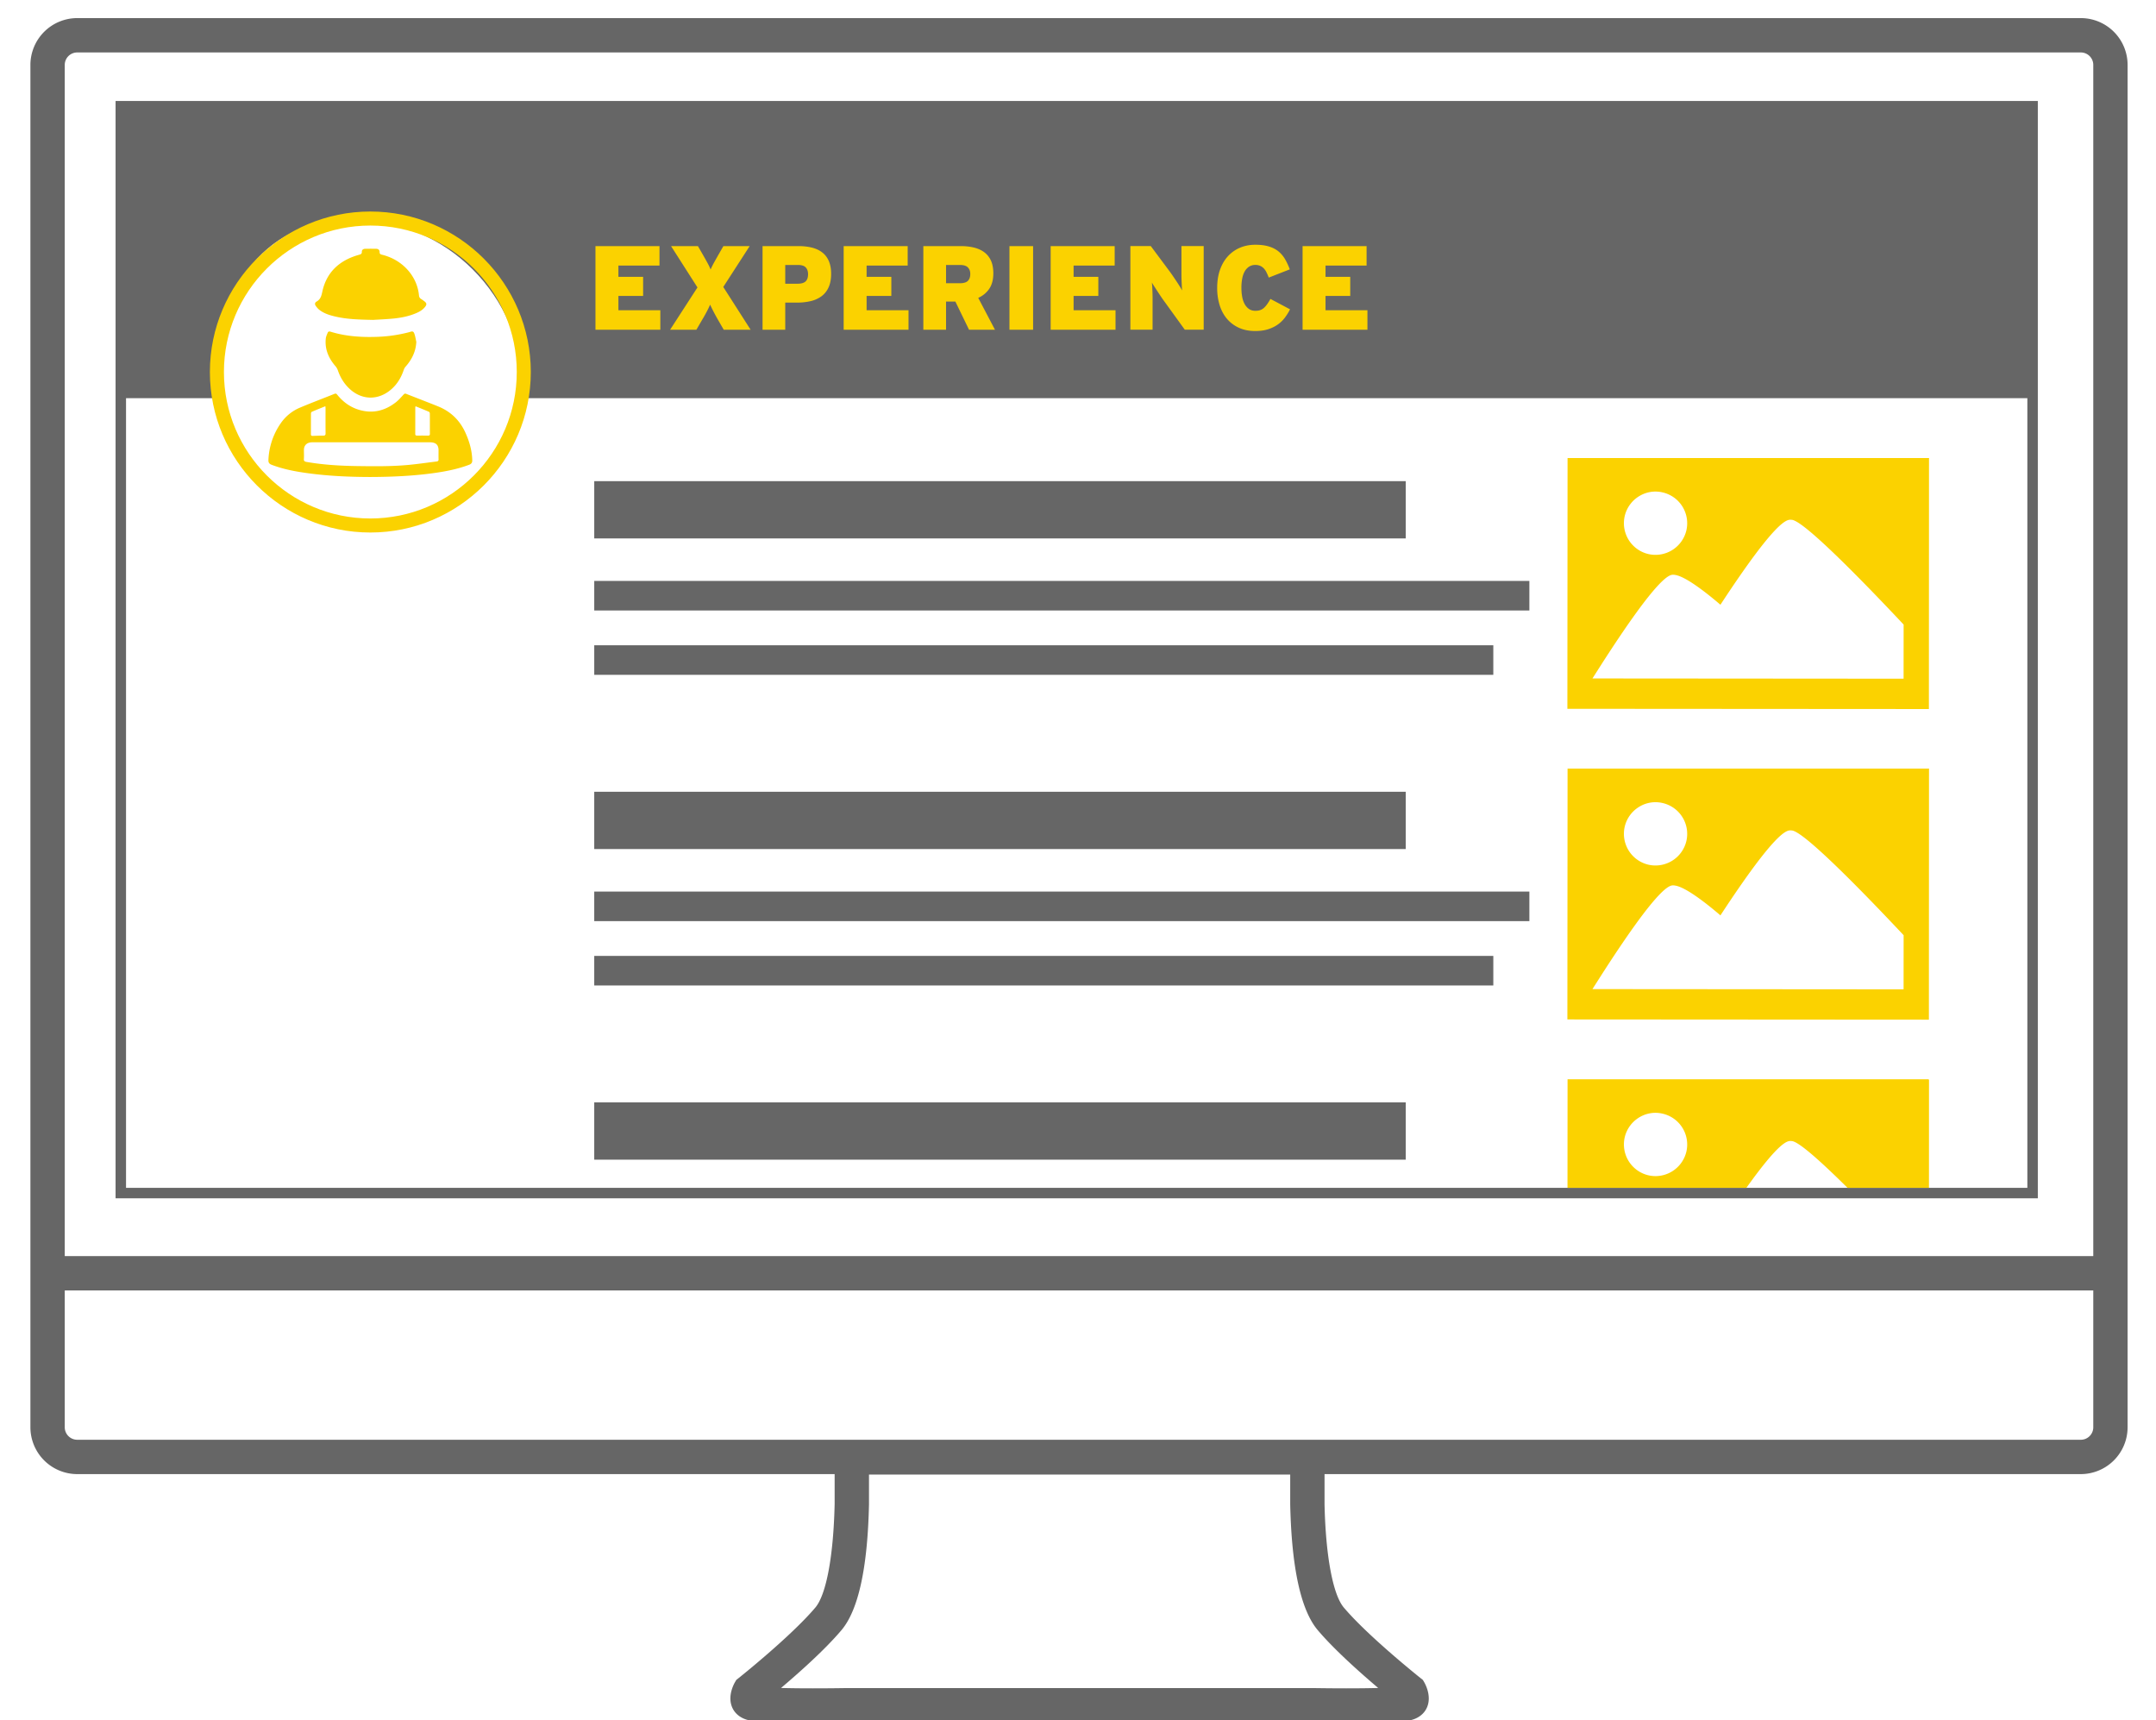 <svg xmlns="http://www.w3.org/2000/svg" width="180.5" height="144" viewBox="-17 0 180.5 144">
  <path fill="#666" d="M157.206 1.515H-10.535a3.923 3.923 0 0 0-3.919 3.919v114.032a3.923 3.923 0 0 0 3.919 3.919h63.411v2.501c-.096 4.343-.699 7.583-1.613 8.665-2.05 2.428-6.429 5.91-6.474 5.945l-.145.114-.094.159c-.112.188-.652 1.179-.262 2.119.222.535.696.92 1.337 1.083.249.063 1.008.258 5.433.258 1.541 0 2.813-.024 2.817-.024l38.998.001s1.271.023 2.815.023c4.442 0 5.202-.194 5.452-.258.641-.163 1.116-.548 1.338-1.084.389-.939-.151-1.93-.264-2.119l-.094-.158-.145-.114c-.044-.035-4.421-3.516-6.473-5.945-.914-1.082-1.518-4.322-1.612-8.644v-2.522h63.313a3.923 3.923 0 0 0 3.919-3.919V5.434a3.919 3.919 0 0 0-3.916-3.919zM98.383 141.286c-.665.019-1.537.031-2.678.031-1.376 0-2.547-.02-2.798-.023H53.876l-.078.001c-.273.005-1.409.022-2.734.022-1.14 0-2.012-.013-2.675-.031 1.562-1.323 3.702-3.232 5.06-4.842 1.412-1.671 2.187-5.201 2.303-10.516v-2.507h35.265v2.507c.116 5.307.891 8.845 2.304 10.516 1.352 1.603 3.525 3.538 5.062 4.842zm59.866-21.82c0 .575-.468 1.044-1.043 1.044H-10.535a1.045 1.045 0 0 1-1.044-1.044v-11.453h169.828v11.453zm0-14.33H-11.579V5.434c0-.575.468-1.043 1.044-1.043h167.741c.575 0 1.043.468 1.043 1.043v99.702z"/>
  <path fill="#666" d="M32.75 40.272h67.938v4.795H32.75z"/>
  <g fill="#FBD200">
    <path d="M114.236 38.336l-.015 20.992 30.266.02.01-21.011h-30.261zm4.79 4.839c.341-1.408 1.775-2.307 3.197-1.953a2.648 2.648 0 0 1 1.955 3.194 2.66 2.66 0 0 1-3.197 1.954 2.654 2.654 0 0 1-1.955-3.195zm23.342 13.633l-26.049-.02.605-.949c4.974-7.778 5.878-7.742 6.175-7.731a.852.852 0 0 1 .164.019c.928.153 2.748 1.614 3.771 2.491 4.697-7.165 5.57-7.129 5.907-7.114l.103.01c1.119.188 6.22 5.46 9.16 8.586l.168.178-.004 4.53z"/>
    <path d="M144.469 38.356h.035v.037h-.035z"/>
  </g>
  <path fill="#666" d="M32.75 48.626h78.289v2.473H32.75zM32.75 54.011h75.27v2.473H32.75z"/>
  <g fill="#FBD200">
    <path d="M21.971 36.23c-.459-1.019-1.208-1.78-2.313-2.223-.882-.353-1.771-.693-2.656-1.042-.1-.04-.147-.011-.213.06-.214.227-.417.47-.667.661-.908.7-1.935.962-3.088.609-.743-.228-1.326-.668-1.792-1.245-.064-.078-.11-.136-.238-.085-.956.384-1.921.746-2.869 1.146a3.67 3.67 0 0 0-1.646 1.339 5.771 5.771 0 0 0-1.017 3.069c-.006.193.066.306.261.381.989.379 2.025.572 3.078.713 1.72.233 3.451.308 5.186.312 1.829-.006 3.651-.086 5.46-.347.965-.14 1.915-.333 2.823-.678.185-.07.262-.179.257-.366-.017-.805-.233-1.566-.566-2.304zm-4.204-2.13c0-.02.011-.04.023-.095.384.156.758.306 1.127.465.04.017.068.096.069.146.005.566.001 1.132.005 1.698.001.112-.048.15-.165.148-.3-.005-.6-.004-.901-.002-.103.001-.16-.026-.16-.136.002-.741.001-1.483.002-2.224zm-8.734.517c0-.05.028-.129.069-.146.368-.16.742-.309 1.139-.47.005.084.013.13.013.176 0 .698-.004 1.397.003 2.096.001.15-.055.193-.209.193-.289-.003-.576.009-.865.019-.11.003-.155-.034-.154-.139.003-.576 0-1.153.004-1.729zm10.522 4.01c-.793.097-1.584.215-2.382.289-1.432.132-2.871.115-4.308.094-1.407-.021-2.811-.104-4.198-.345-.16-.029-.239-.076-.227-.245.019-.25.003-.502.004-.752.002-.409.259-.647.7-.647H18.983c.503 0 .732.208.732.671 0 .25-.006.502.001.752.006.116-.046.169-.161.183z"/>
    <path d="M17.339 27.778a2.505 2.505 0 0 1-.198.055c-.804.2-1.622.323-2.449.356-1.362.056-2.712-.021-4.024-.427-.111-.035-.192-.01-.229.078-.07.165-.149.336-.166.511-.088.891.244 1.638.813 2.3a1.1 1.1 0 0 1 .2.348c.19.554.477 1.046.892 1.461 1.041 1.04 2.459 1.095 3.569.136.515-.444.846-1.008 1.06-1.649a.796.796 0 0 1 .15-.26c.522-.592.857-1.26.897-2.076-.053-.229-.085-.467-.166-.688-.071-.191-.158-.208-.349-.145zM9.724 25.924c.393.314.875.461 1.368.575.952.22 1.925.253 3.147.276.399-.026 1.046-.049 1.69-.111.645-.063 1.279-.188 1.875-.437.313-.13.599-.294.799-.561.139-.183.116-.303-.069-.443-.086-.064-.17-.134-.264-.188-.135-.076-.181-.182-.194-.324-.157-1.621-1.408-2.989-3.104-3.392-.139-.033-.191-.084-.191-.217-.001-.183-.105-.274-.299-.278a24.876 24.876 0 0 0-.906 0c-.171.004-.29.092-.282.255.006.164-.081.204-.229.245-1.677.466-2.73 1.483-3.078 3.077-.075.347-.139.651-.494.847-.13.072-.151.215-.071.335.086.123.183.246.302.341z"/>
  </g>
  <path fill="#666" d="M-7.324 8.45v91.849h160.93V8.45H-7.324zm160.053 90.974H-6.449V33.326H1c-.011-.231-.035-.458-.035-.692 0-7.86 3.686-14.254 11.545-14.254 7.86 0 14.254 6.394 14.254 14.254 0 .234-.024.461-.035.692H152.73v66.098z"/>
  <path fill="#FBD200" d="M14.005 44.572C6.599 44.572.572 38.546.572 31.138c0-7.407 6.025-13.434 13.433-13.434 7.407 0 13.434 6.027 13.434 13.434-.001 7.407-6.027 13.434-13.434 13.434zm0-25.693c-6.759 0-12.258 5.499-12.258 12.259 0 6.759 5.499 12.26 12.258 12.26s12.259-5.5 12.259-12.26-5.499-12.259-12.259-12.259z"/>
  <path fill="#666" d="M32.75 66.272h67.938v4.795H32.75z"/>
  <g fill="#FBD200">
    <path d="M114.236 64.336l-.015 20.992 30.266.02.01-21.011h-30.261zm4.79 4.839c.341-1.408 1.775-2.307 3.197-1.953a2.648 2.648 0 0 1 1.955 3.194 2.66 2.66 0 0 1-3.197 1.955 2.656 2.656 0 0 1-1.955-3.196zm23.342 13.634l-26.049-.02.605-.949c4.974-7.778 5.878-7.742 6.175-7.732a.86.86 0 0 1 .164.02c.928.153 2.748 1.613 3.771 2.491 4.697-7.165 5.57-7.129 5.907-7.114l.103.01c1.119.188 6.22 5.46 9.16 8.586l.168.178-.004 4.53z"/>
    <path d="M144.469 64.356h.035v.037h-.035z"/>
  </g>
  <path fill="#666" d="M32.75 74.626h78.289V77.1H32.75zM32.75 80.011h75.27v2.474H32.75zM32.75 92.271h67.938v4.796H32.75z"/>
  <path fill="#FBD200" d="M132.942 95.504l.103.01c.635.106 2.552 1.851 4.629 3.91h6.819l.004-9.031h-.028v-.037h.028v-.02h-30.261l-.006 9.088h14.978c2.816-3.95 3.458-3.932 3.734-3.92zm-11.775 2.903a2.655 2.655 0 0 1-2.141-3.232c.341-1.408 1.775-2.308 3.197-1.952a2.647 2.647 0 0 1 1.955 3.193 2.66 2.66 0 0 1-3.011 1.991z"/>
  <g fill="#FBD200">
    <path d="M32.852 27.599v-7h5.36v1.63h-3.439v.94h2.069v1.6h-2.069v1.2h3.51v1.63h-5.431zM43.592 27.599l-.47-.811a18.05 18.05 0 0 1-.365-.664 12.02 12.02 0 0 1-.305-.625c-.08.187-.18.393-.301.619-.119.228-.246.449-.379.67l-.471.811h-2.2l2.29-3.54-2.21-3.46h2.25l.39.68c.127.221.252.442.375.665.125.224.223.429.295.615.08-.187.182-.392.306-.615.124-.223.249-.444.375-.665l.39-.68h2.2l-2.21 3.42 2.29 3.58h-2.25zM52.582 22.919c0 .445-.07.822-.212 1.13a1.88 1.88 0 0 1-.59.745 2.486 2.486 0 0 1-.908.41 5.094 5.094 0 0 1-1.158.125h-.973v2.27h-1.9v-7h3.01c.406 0 .778.042 1.115.125.336.083.625.217.865.4.24.183.425.423.555.72s.196.655.196 1.075zm-1.931.029c0-.231-.063-.42-.19-.56s-.349-.21-.664-.21h-1.056v1.57h1.024c.322 0 .55-.067.685-.2s.201-.332.201-.6zM53.632 27.599v-7h5.359v1.63h-3.439v.94h2.07v1.6h-2.07v1.2h3.51v1.63h-5.43zM64.127 27.599l-1.144-2.359h-.781v2.359h-1.9v-7h3.13c.407 0 .778.042 1.115.125s.625.215.864.395c.24.182.426.416.556.705.13.291.194.644.194 1.057 0 .525-.113.955-.34 1.289a2.163 2.163 0 0 1-.924.761l1.403 2.67-2.173-.002zm.104-4.67c0-.221-.064-.4-.195-.54s-.35-.21-.658-.21h-1.176v1.529h1.146c.321 0 .55-.066.683-.199.134-.135.2-.327.2-.58zM67.511 27.599v-7h1.98v7h-1.98zM70.962 27.599v-7h5.359v1.63h-3.439v.94h2.07v1.6h-2.07v1.2h3.51v1.63h-5.43zM82.192 27.599l-1.67-2.311a9.01 9.01 0 0 1-.281-.396 29.48 29.48 0 0 1-.313-.47c-.104-.157-.2-.307-.291-.445-.09-.14-.157-.25-.205-.33.015.08.022.192.031.335l.021.472c.006.17.01.345.01.523v2.62h-1.859v-7h1.709l1.541 2.069c.08.106.174.24.285.399.109.16.218.32.324.48a14.512 14.512 0 0 1 .479.768 3.165 3.165 0 0 1-.03-.335l-.021-.47c-.006-.17-.011-.346-.011-.525v-2.389h1.861v7h-1.58v.005zM90.581 26.573c-.16.217-.354.409-.584.575-.23.167-.502.302-.815.405s-.677.154-1.091.154c-.52 0-.979-.092-1.375-.274s-.729-.435-1-.755c-.27-.32-.473-.7-.609-1.141a4.817 4.817 0 0 1-.205-1.439c0-.561.078-1.062.234-1.51.157-.447.377-.825.66-1.135a2.889 2.889 0 0 1 1.011-.717c.39-.166.821-.25 1.295-.25.427 0 .796.045 1.104.137.311.09.576.223.801.398.223.178.411.395.564.65.152.256.289.548.41.875l-1.761.689a4.731 4.731 0 0 0-.19-.439 1.34 1.34 0 0 0-.229-.336.948.948 0 0 0-.301-.209.994.994 0 0 0-.41-.075.924.924 0 0 0-.52.146 1.138 1.138 0 0 0-.365.399c-.096.17-.166.372-.209.604a4.078 4.078 0 0 0-.065.771c0 .267.021.517.065.75a2 2 0 0 0 .209.61c.098.173.219.31.365.408.146.102.326.15.539.15.153 0 .287-.02.399-.061a.927.927 0 0 0 .312-.186c.094-.083.184-.188.27-.311a4.49 4.49 0 0 0 .271-.436l1.64.87c-.119.242-.26.467-.42.683zM92.052 27.599v-7h5.359v1.63h-3.439v.94h2.07v1.6h-2.07v1.2h3.51v1.63h-5.43z"/>
  </g>
</svg>
